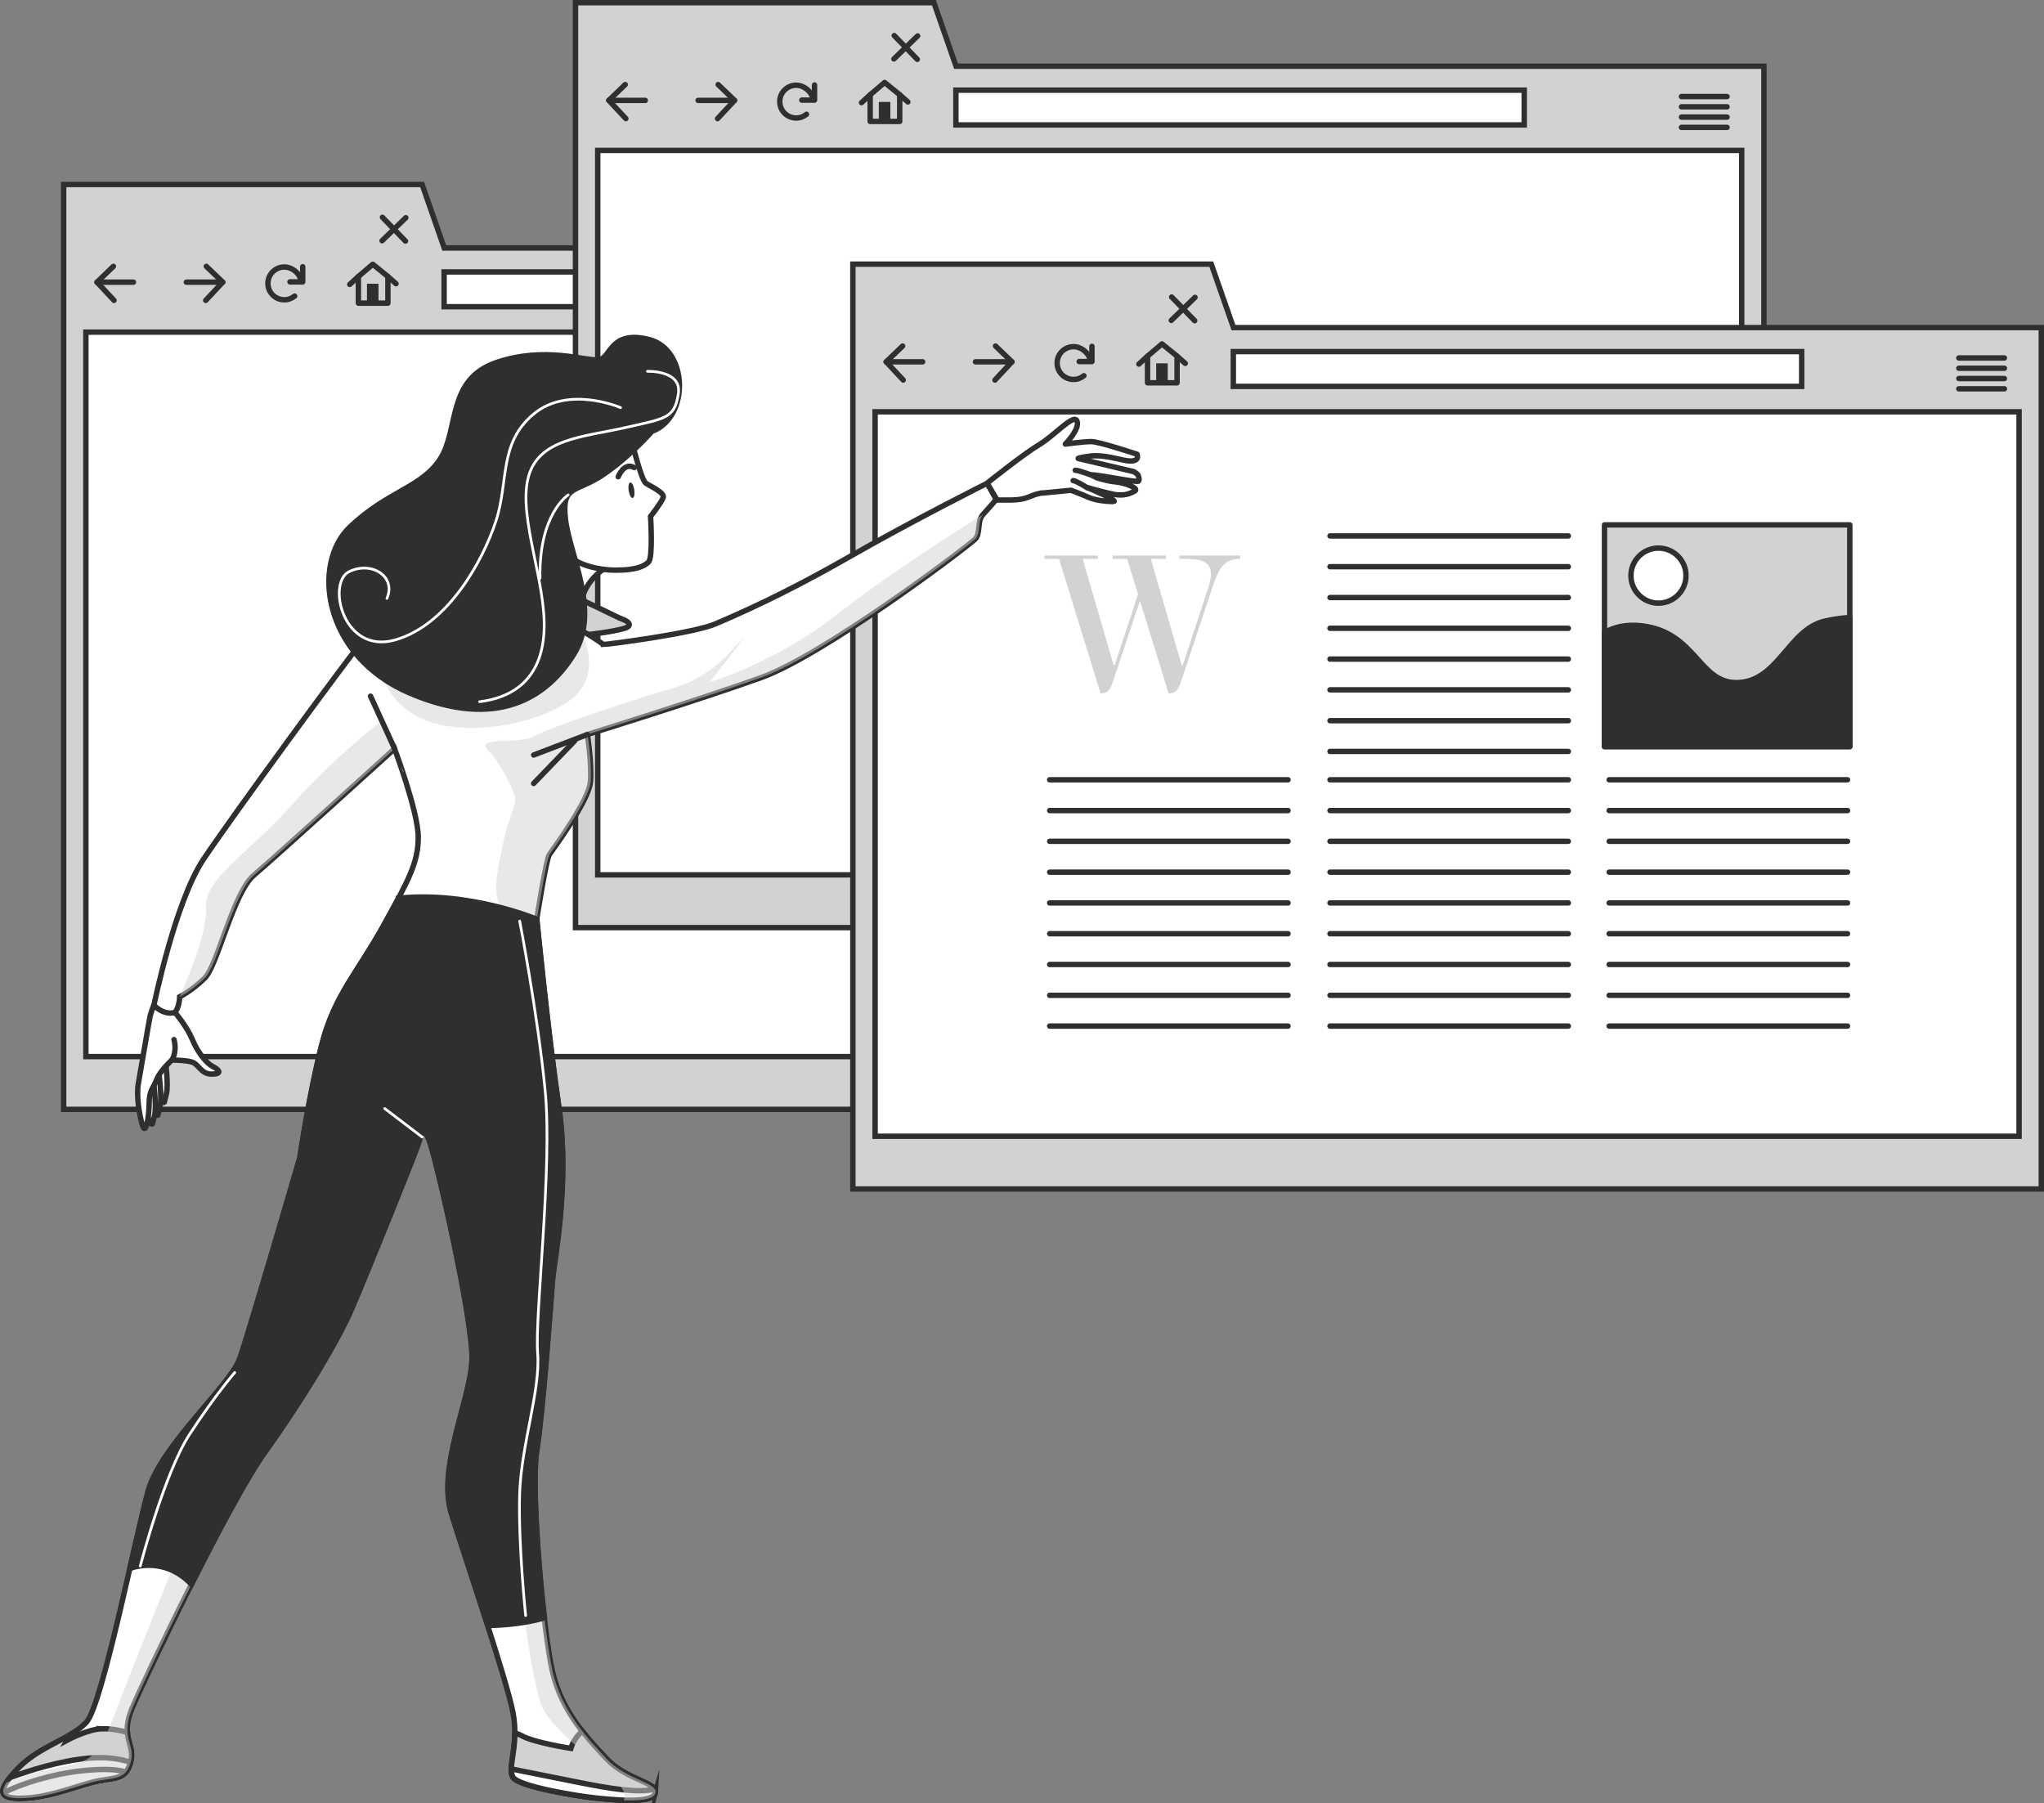 <?xml version="1.0" encoding="UTF-8"?><svg xmlns="http://www.w3.org/2000/svg" width="377.97" height="333.38" viewBox="0 0 377.97 333.38"><rect x="0" y="0" width="377.97" height="333.38" fill="#808080" stroke="none"/><g isolation="isolate"><g id="Windows"><polygon points="82.15 45.85 78.06 34.11 11.77 34.11 11.77 45.85 11.77 55.08 11.77 205.12 231.54 205.12 231.54 45.85 82.15 45.85" fill="#d2d2d2" stroke="#2f2f2f" stroke-miterlimit="10"/><rect x="15.88" y="61.41" width="211.54" height="133.95" fill="#fff" stroke="#2f2f2f" stroke-miterlimit="10"/><rect x="82.12" y="50.28" width="105.1" height="6.43" fill="#fff" stroke="#2f2f2f" stroke-miterlimit="10"/><polyline points="20.97 49.25 17.94 52.17 21.08 55.54" fill="none" stroke="#2f2f2f" stroke-linecap="round" stroke-linejoin="round"/><line x1="17.94" y1="52.17" x2="24.68" y2="52.17" fill="none" stroke="#2f2f2f" stroke-linecap="round" stroke-linejoin="round"/><polyline points="38.15 49.25 41.19 52.17 38.04 55.54" fill="none" stroke="#2f2f2f" stroke-linecap="round" stroke-linejoin="round"/><line x1="41.19" y1="52.17" x2="34.45" y2="52.17" fill="none" stroke="#2f2f2f" stroke-linecap="round" stroke-linejoin="round"/><path d="M55.66,51.78c-.33-1.32-1.67-2.41-3.09-2.41-1.67,0-3.03,1.36-3.03,3.03s1.36,3.03,3.03,3.03c.73,0,1.4-.26,1.92-.69" fill="none" stroke="#2f2f2f" stroke-linecap="round" stroke-linejoin="round"/><polyline points="53.62 52.12 55.98 52.12 55.98 49.32" fill="none" stroke="#2f2f2f" stroke-linecap="round" stroke-linejoin="round"/><polygon points="71.73 51.13 68.93 48.86 66.27 51.13 66.27 56.05 71.73 56.05 71.73 51.13" fill="none" stroke="#2f2f2f" stroke-linecap="round" stroke-linejoin="round"/><rect x="67.86" y="52.46" width="2.13" height="3.42" fill="#2f2f2f" stroke-width="0"/><line x1="66.27" y1="51.13" x2="64.67" y2="52.59" fill="none" stroke="#2f2f2f" stroke-linecap="round" stroke-linejoin="round"/><line x1="71.73" y1="51.13" x2="73.23" y2="52.46" fill="none" stroke="#2f2f2f" stroke-linecap="round" stroke-linejoin="round"/><line x1="70.72" y1="40.18" x2="74.98" y2="44.58" fill="none" stroke="#2f2f2f" stroke-linecap="round" stroke-linejoin="round"/><line x1="75.05" y1="40.25" x2="70.65" y2="44.51" fill="none" stroke="#2f2f2f" stroke-linecap="round" stroke-linejoin="round"/><line x1="216.28" y1="51.46" x2="224.71" y2="51.46" fill="none" stroke="#2f2f2f" stroke-linecap="round" stroke-linejoin="round"/><line x1="216.28" y1="53.36" x2="224.71" y2="53.36" fill="none" stroke="#2f2f2f" stroke-linecap="round" stroke-linejoin="round"/><line x1="216.28" y1="55.26" x2="224.71" y2="55.26" fill="none" stroke="#2f2f2f" stroke-linecap="round" stroke-linejoin="round"/><line x1="216.28" y1="57.16" x2="224.71" y2="57.16" fill="none" stroke="#2f2f2f" stroke-linecap="round" stroke-linejoin="round"/><polygon points="176.79 12.24 172.7 .5 106.42 .5 106.42 12.24 106.42 21.47 106.42 171.51 326.18 171.51 326.18 12.24 176.79 12.24" fill="#d2d2d2" stroke="#2f2f2f" stroke-miterlimit="10"/><rect x="110.53" y="27.81" width="211.54" height="133.95" fill="#fff" stroke="#2f2f2f" stroke-miterlimit="10"/><rect x="176.76" y="16.67" width="105.1" height="6.43" fill="#fff" stroke="#2f2f2f" stroke-miterlimit="10"/><polyline points="115.61 15.64 112.58 18.56 115.73 21.93" fill="none" stroke="#2f2f2f" stroke-linecap="round" stroke-linejoin="round"/><line x1="112.58" y1="18.56" x2="119.32" y2="18.56" fill="none" stroke="#2f2f2f" stroke-linecap="round" stroke-linejoin="round"/><polyline points="132.8 15.64 135.83 18.56 132.69 21.93" fill="none" stroke="#2f2f2f" stroke-linecap="round" stroke-linejoin="round"/><line x1="135.83" y1="18.56" x2="129.09" y2="18.56" fill="none" stroke="#2f2f2f" stroke-linecap="round" stroke-linejoin="round"/><path d="M150.31,18.17c-.33-1.32-1.67-2.41-3.09-2.41-1.67,0-3.03,1.36-3.03,3.03s1.36,3.03,3.03,3.03c.73,0,1.4-.26,1.92-.69" fill="none" stroke="#2f2f2f" stroke-linecap="round" stroke-linejoin="round"/><polyline points="148.27 18.51 150.62 18.51 150.62 15.71" fill="none" stroke="#2f2f2f" stroke-linecap="round" stroke-linejoin="round"/><polygon points="166.37 17.52 163.58 15.25 160.91 17.52 160.91 22.45 166.37 22.45 166.37 17.52" fill="none" stroke="#2f2f2f" stroke-linecap="round" stroke-linejoin="round"/><rect x="162.51" y="18.85" width="2.13" height="3.42" fill="#2f2f2f" stroke-width="0"/><line x1="160.91" y1="17.52" x2="159.31" y2="18.98" fill="none" stroke="#2f2f2f" stroke-linecap="round" stroke-linejoin="round"/><line x1="166.37" y1="17.52" x2="167.88" y2="18.85" fill="none" stroke="#2f2f2f" stroke-linecap="round" stroke-linejoin="round"/><line x1="165.36" y1="6.58" x2="169.62" y2="10.97" fill="none" stroke="#2f2f2f" stroke-linecap="round" stroke-linejoin="round"/><line x1="169.69" y1="6.64" x2="165.3" y2="10.9" fill="none" stroke="#2f2f2f" stroke-linecap="round" stroke-linejoin="round"/><line x1="310.93" y1="17.85" x2="319.36" y2="17.85" fill="none" stroke="#2f2f2f" stroke-linecap="round" stroke-linejoin="round"/><line x1="310.93" y1="19.75" x2="319.36" y2="19.75" fill="none" stroke="#2f2f2f" stroke-linecap="round" stroke-linejoin="round"/><line x1="310.93" y1="21.65" x2="319.36" y2="21.65" fill="none" stroke="#2f2f2f" stroke-linecap="round" stroke-linejoin="round"/><line x1="310.93" y1="23.55" x2="319.36" y2="23.55" fill="none" stroke="#2f2f2f" stroke-linecap="round" stroke-linejoin="round"/><polygon points="228.09 60.57 223.99 48.84 157.71 48.84 157.71 60.57 157.71 69.81 157.71 219.84 377.47 219.84 377.47 60.57 228.09 60.57" fill="#d2d2d2" stroke="#2f2f2f" stroke-miterlimit="10"/><rect x="161.82" y="76.14" width="211.54" height="133.95" fill="#fff" stroke="#2f2f2f" stroke-miterlimit="10"/><rect x="228.06" y="65.01" width="105.1" height="6.43" fill="#fff" stroke="#2f2f2f" stroke-miterlimit="10"/><polyline points="166.91 63.98 163.87 66.9 167.02 70.27" fill="none" stroke="#2f2f2f" stroke-linecap="round" stroke-linejoin="round"/><line x1="163.87" y1="66.9" x2="170.61" y2="66.9" fill="none" stroke="#2f2f2f" stroke-linecap="round" stroke-linejoin="round"/><polyline points="184.09 63.98 187.12 66.9 183.98 70.27" fill="none" stroke="#2f2f2f" stroke-linecap="round" stroke-linejoin="round"/><line x1="187.12" y1="66.9" x2="180.38" y2="66.9" fill="none" stroke="#2f2f2f" stroke-linecap="round" stroke-linejoin="round"/><path d="M201.6,66.51c-.33-1.32-1.67-2.41-3.09-2.41-1.67,0-3.03,1.36-3.03,3.03s1.36,3.03,3.03,3.03c.73,0,1.4-.26,1.92-.69" fill="none" stroke="#2f2f2f" stroke-linecap="round" stroke-linejoin="round"/><polyline points="199.56 66.85 201.92 66.85 201.92 64.04" fill="none" stroke="#2f2f2f" stroke-linecap="round" stroke-linejoin="round"/><polygon points="217.66 65.85 214.87 63.59 212.2 65.85 212.2 70.78 217.66 70.78 217.66 65.85" fill="none" stroke="#2f2f2f" stroke-linecap="round" stroke-linejoin="round"/><rect x="213.8" y="67.18" width="2.13" height="3.42" fill="#2f2f2f" stroke-width="0"/><line x1="212.2" y1="65.85" x2="210.6" y2="67.32" fill="none" stroke="#2f2f2f" stroke-linecap="round" stroke-linejoin="round"/><line x1="217.66" y1="65.85" x2="219.17" y2="67.19" fill="none" stroke="#2f2f2f" stroke-linecap="round" stroke-linejoin="round"/><line x1="216.66" y1="54.91" x2="220.92" y2="59.3" fill="none" stroke="#2f2f2f" stroke-linecap="round" stroke-linejoin="round"/><line x1="220.98" y1="54.98" x2="216.59" y2="59.24" fill="none" stroke="#2f2f2f" stroke-linecap="round" stroke-linejoin="round"/><line x1="362.22" y1="66.19" x2="370.65" y2="66.19" fill="none" stroke="#2f2f2f" stroke-linecap="round" stroke-linejoin="round"/><line x1="362.22" y1="68.09" x2="370.65" y2="68.09" fill="none" stroke="#2f2f2f" stroke-linecap="round" stroke-linejoin="round"/><line x1="362.22" y1="69.99" x2="370.65" y2="69.99" fill="none" stroke="#2f2f2f" stroke-linecap="round" stroke-linejoin="round"/><line x1="362.22" y1="71.89" x2="370.65" y2="71.89" fill="none" stroke="#2f2f2f" stroke-linecap="round" stroke-linejoin="round"/><line x1="194.1" y1="144.18" x2="238.18" y2="144.18" fill="none" stroke="#2f2f2f" stroke-linecap="round" stroke-linejoin="round"/><line x1="194.1" y1="149.87" x2="238.18" y2="149.87" fill="none" stroke="#2f2f2f" stroke-linecap="round" stroke-linejoin="round"/><line x1="194.1" y1="155.56" x2="238.18" y2="155.56" fill="none" stroke="#2f2f2f" stroke-linecap="round" stroke-linejoin="round"/><line x1="194.1" y1="161.26" x2="238.18" y2="161.26" fill="none" stroke="#2f2f2f" stroke-linecap="round" stroke-linejoin="round"/><line x1="194.1" y1="166.95" x2="238.18" y2="166.95" fill="none" stroke="#2f2f2f" stroke-linecap="round" stroke-linejoin="round"/><line x1="194.1" y1="172.64" x2="238.18" y2="172.64" fill="none" stroke="#2f2f2f" stroke-linecap="round" stroke-linejoin="round"/><line x1="194.1" y1="178.33" x2="238.18" y2="178.33" fill="none" stroke="#2f2f2f" stroke-linecap="round" stroke-linejoin="round"/><line x1="194.1" y1="184.03" x2="238.18" y2="184.03" fill="none" stroke="#2f2f2f" stroke-linecap="round" stroke-linejoin="round"/><line x1="194.1" y1="189.72" x2="238.18" y2="189.72" fill="none" stroke="#2f2f2f" stroke-linecap="round" stroke-linejoin="round"/><line x1="245.94" y1="144.18" x2="290.01" y2="144.18" fill="none" stroke="#2f2f2f" stroke-linecap="round" stroke-linejoin="round"/><line x1="245.94" y1="149.87" x2="290.01" y2="149.87" fill="none" stroke="#2f2f2f" stroke-linecap="round" stroke-linejoin="round"/><line x1="245.94" y1="155.56" x2="290.01" y2="155.56" fill="none" stroke="#2f2f2f" stroke-linecap="round" stroke-linejoin="round"/><line x1="245.94" y1="161.26" x2="290.01" y2="161.26" fill="none" stroke="#2f2f2f" stroke-linecap="round" stroke-linejoin="round"/><line x1="245.94" y1="166.95" x2="290.01" y2="166.95" fill="none" stroke="#2f2f2f" stroke-linecap="round" stroke-linejoin="round"/><line x1="245.94" y1="172.64" x2="290.01" y2="172.64" fill="none" stroke="#2f2f2f" stroke-linecap="round" stroke-linejoin="round"/><line x1="245.94" y1="178.33" x2="290.01" y2="178.33" fill="none" stroke="#2f2f2f" stroke-linecap="round" stroke-linejoin="round"/><line x1="245.94" y1="184.03" x2="290.01" y2="184.03" fill="none" stroke="#2f2f2f" stroke-linecap="round" stroke-linejoin="round"/><line x1="245.94" y1="189.72" x2="290.01" y2="189.72" fill="none" stroke="#2f2f2f" stroke-linecap="round" stroke-linejoin="round"/><line x1="245.94" y1="99.09" x2="290.01" y2="99.09" fill="none" stroke="#2f2f2f" stroke-linecap="round" stroke-linejoin="round"/><line x1="245.94" y1="104.78" x2="290.01" y2="104.78" fill="none" stroke="#2f2f2f" stroke-linecap="round" stroke-linejoin="round"/><line x1="245.94" y1="110.48" x2="290.01" y2="110.48" fill="none" stroke="#2f2f2f" stroke-linecap="round" stroke-linejoin="round"/><line x1="245.94" y1="116.17" x2="290.01" y2="116.17" fill="none" stroke="#2f2f2f" stroke-linecap="round" stroke-linejoin="round"/><line x1="245.94" y1="121.86" x2="290.01" y2="121.86" fill="none" stroke="#2f2f2f" stroke-linecap="round" stroke-linejoin="round"/><line x1="245.94" y1="127.55" x2="290.01" y2="127.55" fill="none" stroke="#2f2f2f" stroke-linecap="round" stroke-linejoin="round"/><line x1="245.94" y1="133.25" x2="290.01" y2="133.25" fill="none" stroke="#2f2f2f" stroke-linecap="round" stroke-linejoin="round"/><line x1="245.94" y1="138.94" x2="290.01" y2="138.94" fill="none" stroke="#2f2f2f" stroke-linecap="round" stroke-linejoin="round"/><line x1="297.56" y1="144.18" x2="341.64" y2="144.18" fill="none" stroke="#2f2f2f" stroke-linecap="round" stroke-linejoin="round"/><line x1="297.56" y1="149.87" x2="341.64" y2="149.87" fill="none" stroke="#2f2f2f" stroke-linecap="round" stroke-linejoin="round"/><line x1="297.56" y1="155.56" x2="341.64" y2="155.56" fill="none" stroke="#2f2f2f" stroke-linecap="round" stroke-linejoin="round"/><line x1="297.56" y1="161.26" x2="341.64" y2="161.26" fill="none" stroke="#2f2f2f" stroke-linecap="round" stroke-linejoin="round"/><line x1="297.56" y1="166.95" x2="341.64" y2="166.95" fill="none" stroke="#2f2f2f" stroke-linecap="round" stroke-linejoin="round"/><line x1="297.56" y1="172.64" x2="341.64" y2="172.64" fill="none" stroke="#2f2f2f" stroke-linecap="round" stroke-linejoin="round"/><line x1="297.56" y1="178.33" x2="341.64" y2="178.33" fill="none" stroke="#2f2f2f" stroke-linecap="round" stroke-linejoin="round"/><line x1="297.56" y1="184.03" x2="341.64" y2="184.03" fill="none" stroke="#2f2f2f" stroke-linecap="round" stroke-linejoin="round"/><line x1="297.56" y1="189.72" x2="341.64" y2="189.72" fill="none" stroke="#2f2f2f" stroke-linecap="round" stroke-linejoin="round"/><path d="M223.58,108.16c.23-.65.34-1.48.34-2.09,0-2.59-2.62-2.74-5.21-2.74h-.65v-.61h11.26v.61c-2.93,0-3.96,1.86-4.91,4.64l-5.97,17.91c-.46,1.33-.84,2.32-2.24,2.32h-.11l-5.29-17.11-4.94,14.79c-.46,1.33-.84,2.32-2.24,2.32h-.11l-7.68-24.87h-2.7v-.61h9.89v.61h-2.81l5.7,19.62h.23l4.3-13.08-2.02-6.54h-2.7v-.61h9.89v.61h-2.81l5.7,19.62h.23l4.87-14.79Z" fill="#d2d2d2" stroke-width="0"/><rect x="296.7" y="97.05" width="45.36" height="41" fill="#d2d2d2" stroke="#2f2f2f" stroke-linecap="round" stroke-linejoin="round"/><path d="M342.06,114.18c-1.23.06-2.72.25-4.53.64-6.89,1.5-8.69,11.39-16.48,11.39-6.9,0-7.49-9.29-17.38-10.49-2.99-.36-5.26.24-6.98,1.24v21.08h45.36v-23.86Z" fill="#2f2f2f" stroke="#2f2f2f" stroke-linecap="round" stroke-linejoin="round"/><path d="M311.77,106.43c0,2.81-2.28,5.09-5.09,5.09s-5.09-2.28-5.09-5.09,2.28-5.09,5.09-5.09,5.09,2.28,5.09,5.09Z" fill="#fff" stroke="#2f2f2f" stroke-linecap="round" stroke-linejoin="round"/></g><g id="Character"><path d="M113.88,103.96s-5.55,2.05-6.43,7.6c-.88,5.55-10.81,3.51-10.81,3.51,0,0,0-16.95,2.63-19.87,2.63-2.92,14.61,8.77,14.61,8.77Z" fill="#fff" stroke="#2f2f2f" stroke-miterlimit="10"/><path d="M116.8,81.46s1.75,7.3,2.63,7.89c.88.58,3.51,1.75,3.21,2.63-.29.88-2.34,3.51-2.34,3.51,0,0,.49,7.55-.38,8.43-.88.88-2.54,1.5-6.04,1.5s-7.6-1.17-8.77-2.92c-1.17-1.75-2.34-3.51-2.34-3.51,0,0-2.05,0-2.05-2.92s-1.46-6.72,2.05-10.81c3.51-4.09,10.81-6.14,14.02-3.8Z" fill="#fff" stroke="#2f2f2f" stroke-miterlimit="10"/><path d="M117.29,90.56c.12.79-.01,1.46-.3,1.51-.29.04-.62-.56-.74-1.35-.12-.79.01-1.46.3-1.51.29-.04.62.56.74,1.35Z" fill="#2f2f2f" stroke-width="0"/><path d="M114.32,88.15s1.06-2.76,2.97-1.7" fill="none" stroke="#2f2f2f" stroke-linecap="round" stroke-linejoin="round"/><path d="M96.05,108.63s2.63-1.46,7.6.58,10.52,4.97,11.39,5.26c.88.29,2.34,1.17.29,1.75-2.05.58-6.43,1.17-7.6,1.17s-7.6-3.21-9.93-3.21h-3.51s-.58-4.67,1.75-5.55Z" fill="#d2d2d2" stroke="#2f2f2f" stroke-miterlimit="10"/><path d="M111.54,119.15s-5.55-4.38-13.44-6.14c-7.89-1.75-15.19-.29-20.16,1.17s-9.35,2.63-11.39,4.97c-2.05,2.34-23.67,31.85-28.93,39.74-5.26,7.89-9.16,26.98-9.16,26.98,0,0,1.17,1.75,2.92,1.75s1.85-3.31,1.85-3.31c0,0,2.34-1.17,4.67-3.51s5.26-15.78,9.06-18.99c3.8-3.21,26-23.37,26-23.37,0,0,4.38,11.69,4.38,16.36s-1.75,7.89-6.43,16.36c-4.67,8.47-9.06,12.86-11.39,21.91s-4.09,21.04-4.09,21.04c0,0-9.35,32.14-11.1,37.11-1.75,4.97-14.61,16.07-16.95,24.54s-8.47,39.44-11.39,42.66c-2.92,3.21-8.77,4.38-12.86,8.77-4.09,4.38-3.21,5.55,1.75,5.26,4.97-.29,10.23-2.63,13.44-3.21,3.21-.58,4.97-.29,5.84-3.51.88-3.21-2.05-4.38.29-9.93,2.34-5.55,17.82-37.98,24.54-47.33,6.72-9.35,13.44-20.45,16.07-26.59,2.63-6.14,11.39-27.76,12.27-30.39.88-2.63.88-3.51,2.05-.58,1.17,2.92,8.18,33.31,7.89,40.61-.29,7.3-6.43,19.87-3.8,28.34s10.23,30.68,11.39,36.81c1.17,6.14-1.17,10.23,0,11.98,1.17,1.75,12.27,3.51,15.19,3.8,2.92.29,10.52,1.17,11.1-.88.58-2.05-5.26-2.34-9.06-6.43-3.14-3.39-8.18-8.47-9.93-16.07-1.75-7.6-4.09-33.6-2.92-40.9,1.17-7.3,2.63-28.05,2.92-31.55.29-3.51,3.21-17.82,1.17-31.85-2.05-14.02-4.09-34.77-4.09-34.77,0,0,1.75-11.1,2.34-11.98.58-.88,7.3-9.93,7.6-13.44.29-3.51-.58-8.77-.58-8.77,0,0,20.74-6.43,32.14-10.52,11.39-4.09,36.87-23.19,39.5-25.53,1.17-1.04.36-3.34,1.51-4.6,1.43-1.57,2.53-2.88,2.53-2.88l-1.75-2.92s-13.44,6.72-25.71,13.73c-12.27,7.01-20.45,10.52-24.54,12.27-4.09,1.75-19.87,3.8-20.74,3.8Z" fill="#fff" stroke="#2f2f2f" stroke-miterlimit="10"/><path d="M18.98,319.64c-2.59,0-6.48,2.07-6.48,2.07l.69-1.1c-3.05,1.85-7.03,3.33-10.05,6.57-4.09,4.38-3.21,5.55,1.75,5.26,4.97-.29,10.23-2.63,13.44-3.21,3.21-.58,4.97-.29,5.84-3.51.57-2.08-.45-3.3-.61-5.41-.73-.21-2.57-.68-4.59-.68Z" fill="#d2d2d2" stroke="#2f2f2f" stroke-miterlimit="10"/><path d="M24.14,325.85c-1.91-.64-4.46-1.07-7.75-.77-5.38.49-11.07,2.31-14.55,3.6-2.5,3.15-1.29,4.02,3.06,3.76,4.97-.29,10.23-2.63,13.44-3.21,3.17-.58,4.91-.31,5.8-3.37Z" fill="#fff" stroke="#2f2f2f" stroke-miterlimit="10"/><path d="M23.26,327.64c-.98-.33-3.28-.75-8.17-.22-5.28.57-11.22,2.36-14.48,4.1.29.84,1.75,1.08,4.28.93,4.97-.29,10.23-2.63,13.44-3.21,2.35-.43,3.91-.39,4.93-1.59Z" fill="#fff" stroke="#2f2f2f" stroke-miterlimit="10"/><path d="M37.81,288.21l-5.5.72s-7.25,18-9.75,24.5-3.57,9.79-6.16,11.65c-2.07,1.48-10.59,2.26-15.22,4.54-1.52,2.38-.14,3.05,3.73,2.82,4.97-.29,10.23-2.63,13.44-3.21,3.21-.58,4.97-.29,5.84-3.51.88-3.21-2.05-4.38.29-9.93,1.38-3.27,7.31-15.86,13.33-27.57Z" fill="#d2d2d2" mix-blend-mode="multiply" opacity=".5" stroke-width="0"/><path d="M112.12,325.14c-1.28-1.38-2.87-3.04-4.43-5.04-1.61,1.26-2.13,3.17-2.13,3.17,0,0-6.74-1.04-9.07-2.33-.47-.26-.89-.41-1.28-.5-.03,4.06-1.24,6.84-.33,8.2,1.17,1.75,12.27,3.51,15.19,3.8,2.92.29,10.52,1.17,11.1-.88.58-2.05-5.26-2.34-9.06-6.43Z" fill="#d2d2d2" stroke="#2f2f2f" stroke-miterlimit="10"/><path d="M121.18,331.56c.08-.28.03-.52-.1-.75-3.18.74-7.9-.02-14.48-1.33-5.03-1.01-9.5-1.9-12.04-2.41-.01.63.06,1.17.33,1.56,1.17,1.75,12.27,3.51,15.19,3.8,2.92.29,10.52,1.17,11.1-.88Z" fill="#fff" stroke="#2f2f2f" stroke-miterlimit="10"/><path d="M112.12,325.14c-3.14-3.39-8.18-8.47-9.93-16.07-.79-3.44-1.7-10.64-2.36-18.18l-3.65,2.03s2,17.53,4.01,22.54c2,5.01,13.52,12.52,15.02,15.53.34.68.34,1.31.14,1.88,2.78.1,5.49-.1,5.83-1.29.58-2.05-5.26-2.34-9.06-6.43Z" fill="#d2d2d2" mix-blend-mode="multiply" opacity=".5" stroke-width="0"/><path d="M70.13,123.14s1,7.01,8.51,10.02c7.51,3.01,20.03,1,26.54-3.51,6.51-4.51,2.55-12.25,2.55-12.25l-3.05-4.28s-16.03,14.52-34.56,10.02Z" fill="#d2d2d2" mix-blend-mode="multiply" opacity=".5" stroke-width="0"/><path d="M37.91,180.8c2.34-2.34,5.26-15.78,9.06-18.99,3.54-2.99,23.04-20.69,25.7-23.1l-2.53-5.06s-8.51,6.51-16.03,15.02c-7.51,8.51-16.53,14.02-16.03,19.03.5,5.01-4.85,16.6-4.85,16.6,0,0,2.34-1.17,4.67-3.51Z" fill="#d2d2d2" mix-blend-mode="multiply" opacity=".5" stroke-width="0"/><path d="M131.24,126.14s7.51-9.52,6.01-8.01c-1.5,1.5-5.51,7.01-12.52,9.01-7.01,2-23.54,7.51-26.04,9.01-2.5,1.5-11.02,0-8.51,2.5,2.5,2.5,4.51,7.01,5.01,8.51.5,1.5-1.5,5.01-2,8.01-.5,3-2.93,10.93,0,13.02,1.11.8,3.41,1.71,6.16,2.46-.04-.43-.07-.68-.07-.68,0,0,1.75-11.1,2.34-11.98.58-.88,7.3-9.93,7.6-13.44.29-3.51-.58-8.77-.58-8.77,0,0,20.74-6.43,32.14-10.52,11.39-4.09,36.87-23.19,39.5-25.53,1.17-1.04.36-3.34,1.51-4.6,0,0-15.47,9.45-26.99,18.47-11.52,9.01-23.54,12.52-23.54,12.52Z" fill="#d2d2d2" mix-blend-mode="multiply" opacity=".5" stroke-width="0"/><line x1="108.62" y1="135.81" x2="98.68" y2="139.6" fill="none" stroke="#2f2f2f" stroke-linecap="round" stroke-linejoin="round"/><line x1="106.28" y1="136.97" x2="98.68" y2="144.86" fill="none" stroke="#2f2f2f" stroke-linecap="round" stroke-linejoin="round"/><line x1="72.97" y1="138.44" x2="68.52" y2="128.72" fill="none" stroke="#2f2f2f" stroke-linecap="round" stroke-linejoin="round"/><path d="M120.55,79.76s-3.69,4.32-8.85,7.89-7.93,1.8-7.12,8.47c.81,6.67,6.46,16.88,1.54,24.83-4.92,7.95-14.19,14.08-30.32,7.21-16.14-6.87-18.21-23.99-11.08-30.74,7.13-6.75,13.25-7.2,16.72-12.62,3.46-5.42,1.18-14.56,10.21-17.72,9.04-3.16,16.74-.26,19.06-.55,2.32-.28,1.98-5.54,9.26-3.77,7.28,1.77,7.63,14.38.59,17Z" fill="#2f2f2f" stroke="#2f2f2f" stroke-miterlimit="10"/><path d="M119.72,68.66s6.46-.25,5.71,4.22c-.74,4.47-2.23,4.47-9.93,6.21-7.7,1.74-16.14,1.99-17.88,9.44-1.74,7.45,3.48,19.37,2.98,28.31-.5,8.94-5.96,12.17-11.92,12.91" fill="none" stroke="#fff" stroke-linecap="round" stroke-linejoin="round" stroke-width=".5"/><path d="M105.07,91.51s-5.46,3.48-5.21,15.4" fill="none" stroke="#fff" stroke-linecap="round" stroke-linejoin="round" stroke-width=".5"/><path d="M114.75,75.37s-9.68-4.22-16.14,1.24c-6.46,5.46-4.47,12.42-6.95,19.87s-8.94,19.12-18.62,21.85c-9.68,2.73-12.66-10.68-8.44-12.66,4.22-1.99,8.69.99,6.95,4.97" fill="none" stroke="#fff" stroke-linecap="round" stroke-linejoin="round" stroke-width=".5"/><path d="M30.58,196.01s.6,4.59.2,6.19l-.4,1.6s-1.2,1-1.4-7.19c0,0,.8-1.8,1.6-.6Z" fill="#fff" stroke="#2f2f2f" stroke-linecap="round" stroke-linejoin="round"/><path d="M29.39,198.4s.6,4.59.2,6.19l-.4,1.6s-1.2,1-1.4-7.19c0,0,.8-1.8,1.6-.6Z" fill="#fff" stroke="#2f2f2f" stroke-linecap="round" stroke-linejoin="round"/><path d="M28.39,200s.6,4.59.2,6.19l-.4,1.6s-1.2,1-1.4-7.19c0,0,.8-1.8,1.6-.6Z" fill="#fff" stroke="#2f2f2f" stroke-linecap="round" stroke-linejoin="round"/><path d="M32.38,187.22s2.2,2.6,3.19,4.99c1,2.4,2.6,4.39,3.79,4.99s1.8,1.4-.2,1.4-2.4-1.8-3.59-2.2-3.79-.4-3.79-.4c0,0-2.2,2-2.8,3.59-.6,1.6-1.4,2-1.4,4.39s-.6,5.99-1.2,4.19c-.6-1.8-1.2-5.59-.8-7.79.4-2.2,2-11.78,2.2-12.58.2-.8.67-1.95.67-1.95,0,0,1.72,1.95,3.92,1.35Z" fill="#fff" stroke="#2f2f2f" stroke-linecap="round" stroke-linejoin="round"/><path d="M31.78,196.01s1-1.4.4-3.79" fill="none" stroke="#2f2f2f" stroke-linecap="round" stroke-linejoin="round"/><path d="M73.68,166.1c-.78,1.47-1.69,3.12-2.75,5.05-4.67,8.47-9.06,12.86-11.39,21.91s-4.09,21.04-4.09,21.04c0,0-9.35,32.14-11.1,37.11-1.75,4.97-14.61,16.07-16.95,24.54-.78,2.84-1.99,8.21-3.37,14.22,2.09-.67,7.04-1.57,11.38,2.97,4.92-9.79,10.32-19.91,13.61-24.49,6.72-9.35,13.44-20.45,16.07-26.59,2.63-6.14,11.39-27.76,12.27-30.39.88-2.63.88-3.51,2.05-.58,1.17,2.92,8.18,33.31,7.89,40.61-.29,7.3-6.43,19.87-3.8,28.34,1.4,4.51,4.21,12.91,6.7,20.71,3.41-.07,7.11-.44,10.47-1.41-1.27-10.8-2.24-25.73-1.4-30.99,1.17-7.3,2.63-28.05,2.92-31.56.29-3.51,3.21-17.82,1.17-31.85-2.05-14.02-4.09-34.77-4.09-34.77,0,0-12.41-5.25-25.59-3.89Z" fill="#2f2f2f" stroke="#2f2f2f" stroke-miterlimit="10"/><line x1="78.07" y1="210.24" x2="71.14" y2="204.97" fill="none" stroke="#fff" stroke-linecap="round" stroke-linejoin="round" stroke-width=".5"/><path d="M96.1,170.31s3.33,17.19,4.71,31.34-1.94,41.6-1.39,48.53-3.05,16.92-3.33,26.07c-.28,9.15,1.11,22.46,1.11,22.46" fill="none" stroke="#fff" stroke-linecap="round" stroke-linejoin="round" stroke-width=".5"/><path d="M25.94,289.55s4.44-17.19,9.15-24.4,8.32-11.37,8.32-11.37" fill="none" stroke="#fff" stroke-linecap="round" stroke-linejoin="round" stroke-width=".5"/><path d="M210.48,88.99c.28-.14.14-.7-.05-1.19-.33-.34-.76-.59-.76-.59l-10.3-2.44s-.04-.16,2.29-.45c2.34-.29,5.4.66,6.55.84,2.79.45,2.05-1.17,2.05-1.17,0,0-7.01-2.34-8.47-2.34s-4.79.46-4.79.46c0,0,2.74-2.8,2.16-4.26-.58-1.46-4.09,2.63-7.01,4.38-2.92,1.75-9.61,7.1-9.61,7.1l1.72,3.12h2.83c2.85-.05,3.41-.84,4.85-1.15.23-.05.46-.11.69-.16.05.02.09.03.09.03l5.32-.52s2.07.78,3.24,1.3c1.17.52,3.11.78,4.54.78s-4.8-2.59-4.8-2.59c0,0,3.63,1.04,5.19,1.3s2.72-.13,3.63-.65c.91-.52-1.94-1.56-3.63-1.69-.99-.08-2.41-.46-3.43-.77.1,0-1.09-.53-.98-.53,1.69,0,8.17,1.43,8.69,1.17Z" fill="none" stroke="#2f2f2f" stroke-linecap="round" stroke-linejoin="round"/><path d="M201.8,87.83s-2.34-.88-2.97-.88" fill="none" stroke="#2f2f2f" stroke-linecap="round" stroke-linejoin="round"/><path d="M201.02,90.16s-2.07-1.3-2.58-1.3" fill="none" stroke="#2f2f2f" stroke-linecap="round" stroke-linejoin="round"/><path d="M74.53,142.88l.12-.21-.57-1.15c.15.43.3.88.46,1.36Z" fill="#d2d2d2" mix-blend-mode="multiply" opacity=".5" stroke-width="0"/></g></g></svg>